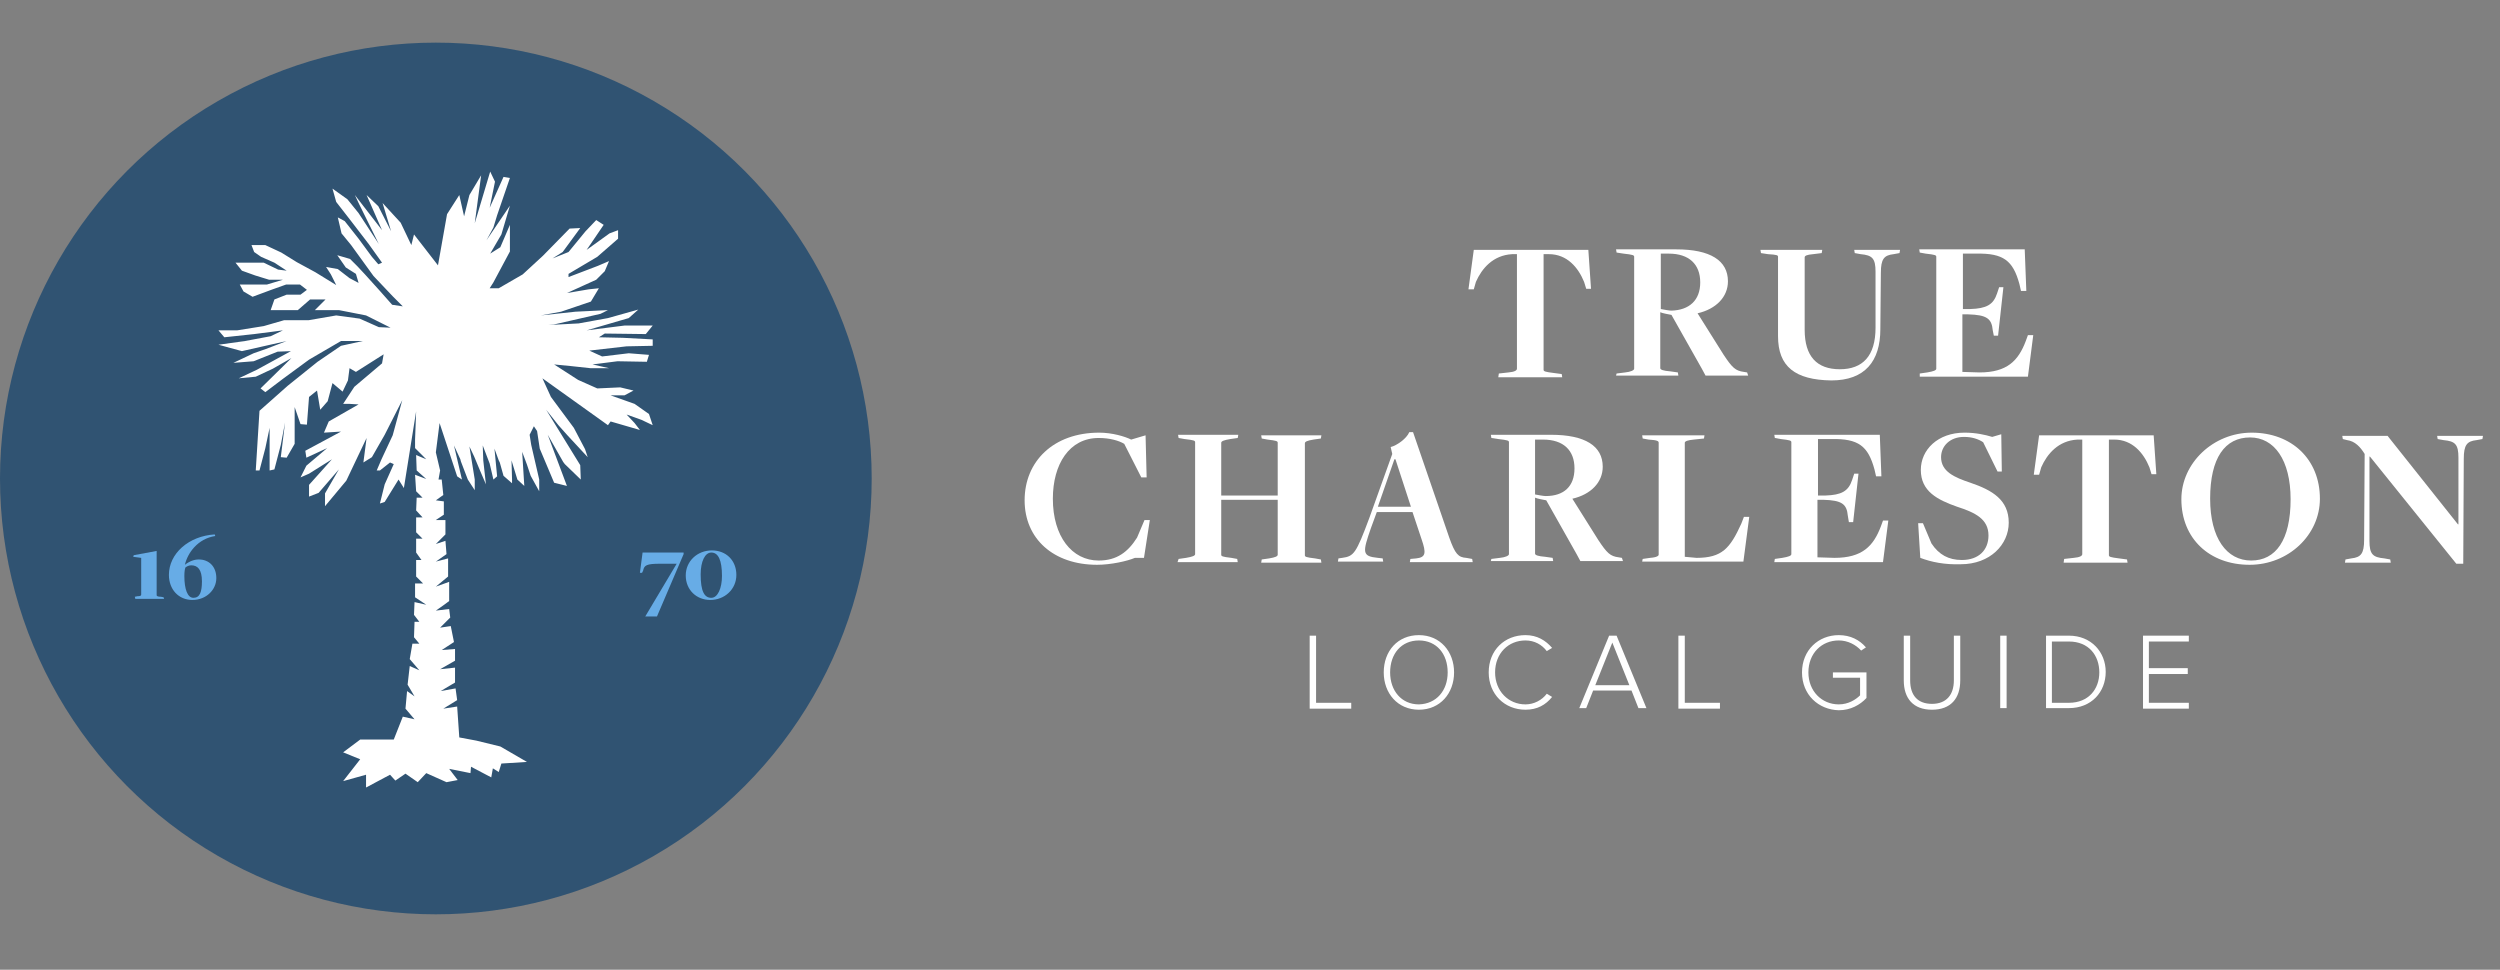 <?xml version="1.0" encoding="utf-8"?>
<!-- Generator: Adobe Illustrator 21.0.0, SVG Export Plug-In . SVG Version: 6.00 Build 0)  -->
<!DOCTYPE svg PUBLIC "-//W3C//DTD SVG 1.1//EN" "http://www.w3.org/Graphics/SVG/1.1/DTD/svg11.dtd">
<svg version="1.1" id="Layer_1" xmlns="http://www.w3.org/2000/svg" xmlns:xlink="http://www.w3.org/1999/xlink" x="0px" y="0px"
	 viewBox="0 0 469.2 182" style="enable-background:new 0 0 469.2 182;" xml:space="preserve">
<rect x="0" y="0" width="469.2" height="182" fill="#808080" stroke="none"/>
<style type="text/css">
	.st0{fill:#305372;}
	.st1{fill:#67ACE6;}
	.st2{fill:#FFFFFF;}
	.st3{display:none;}
</style>
<g id="Layer_12_copy_2">
	<circle class="st0" cx="81.8" cy="89.8" r="81.8"/>
</g>
<g id="_x31_670">
	<g>
		<path class="st1" d="M25.3,112l0.5-0.1c0.5,0,0.7-0.1,0.7-0.3v-6.9l-1.5-0.2l0.1-0.3l4.3-0.8v8.3c0,0.2,0.3,0.3,0.8,0.3l0.5,0.1
			l0.1,0.3h-5.4L25.3,112z"/>
		<path class="st1" d="M31.7,107.9c0-4,3.7-7.3,8.6-7.6l0.1,0.3c-3.3,0.5-5.2,3.2-5.7,5.4l0,0c0.9-0.7,1.8-1,2.6-1
			c1.9,0,3.3,1.3,3.3,3.5s-1.9,4.1-4.5,4.1S31.7,110.6,31.7,107.9z M37.9,109.1c0-2.2-0.8-3-2-3c-0.5,0-0.8,0.2-1.1,0.4
			c-0.1,0.3-0.2,0.7-0.2,1.6c0,2.5,0.6,4.1,1.7,4.1C37.5,112.2,37.9,111.1,37.9,109.1z"/>
	</g>
	<g>
		<path class="st1" d="M127,105.8L127,105.8h-3.1c-2.6,0-3,0.3-3.2,1.3l-0.2,0.4h-0.4l0.5-3.8h7.7v0.3l-5,11.7h-2.2L127,105.8z"/>
		<path class="st1" d="M128.7,108c0-2.7,2.2-4.7,4.9-4.7s4.6,1.9,4.6,4.6s-2.2,4.7-4.9,4.7C130.7,112.6,128.7,110.7,128.7,108z
			 M135.5,108.1c0-3-0.7-4.4-2-4.4c-1.2,0-2,1.7-2,4.1c0,3.2,0.7,4.4,2,4.4C134.7,112.2,135.5,110.4,135.5,108.1z"/>
	</g>
</g>
<g id="palm">
	<polygon class="st2" points="68.7,147.8 68.7,145.4 64.4,146.6 67.6,142.5 64.4,141.2 67.6,138.8 73.9,138.8 75.6,134.5 77.8,135 
		76.1,133 76.4,129.7 77.8,130.7 76.5,128.5 76.9,125 78.7,125.8 76.9,123.7 77.4,120.8 78.7,120.8 77.7,119.6 77.8,116.7 
		78.7,116.7 77.7,115.4 77.8,113 80,113.5 77.9,112.1 77.9,109.5 79.4,109.5 78.1,108.2 78.1,105.1 79.1,105.1 78.1,103.7 
		78.1,101.1 79.3,101.1 78.1,99.9 78.1,97.1 79.3,97.1 78.1,95.8 78.2,93.4 79.3,93.4 78.1,92.2 77.9,89.1 80,89.9 78.2,88.3 
		78.1,85.4 80,86.2 77.9,84.1 77.9,82.5 78.1,77.2 75.8,91.6 74.8,90 72.2,94.2 71.3,94.5 72.2,90.9 73.9,87.1 73.2,86.8 71.3,88.3 
		70.7,88.3 71.6,86.2 73.7,81.7 75.5,75.1 72.2,81.6 69.8,85.8 68.2,86.8 68.8,82.2 65,90.2 61,95 61,92.6 63.6,88.1 59.8,92.5 
		58,93.2 58,91 62.3,86.2 58,88.9 56.4,89.6 57.5,87.4 61.4,84.1 57.5,85.9 57.3,84.6 64,81 60.8,81.2 61.7,79.1 67.3,75.9 
		65.6,75.8 64.4,75.8 66.5,72.6 71.7,68.2 72,66.5 66.8,69.8 65.6,69.1 65.3,71.4 64.3,73.5 62.4,71.9 61.5,75.3 60.1,76.9 
		59.5,73.3 58,74.5 57.6,79.7 56.4,79.6 55.3,76.4 55.3,83.3 53.8,85.9 52.7,85.8 53.5,79.3 52.7,83.5 51.5,88.1 50.6,88.3 
		50.6,85.1 50.6,80.3 49.8,84.1 48.7,88.3 48,88.3 48.7,77.1 54,72.4 59.6,67.9 64,64.9 68.1,64 64,64 58,67.5 53.1,71.1 49.8,73.6 
		48.9,72.9 54.7,67.2 51.2,69.2 48,70.7 44.8,71 48.2,69.4 54.6,65.9 52.1,66 47.6,67.8 43.8,68.1 47.6,66.3 49.9,65.5 53.8,64 
		45.4,65.9 41,64.7 46,64 50.8,63.1 53.1,62 47.7,62.7 42.1,63.3 41,62 44.5,62 49.5,61.2 53.3,60.1 57.9,60.1 63.1,59.2 67.5,59.8 
		71.1,61.4 73.3,61.5 68.7,59.2 63.6,58.2 59.1,58.2 61.1,56.2 58.2,56.2 55.9,58.2 50.8,58.2 51.5,56.2 53.8,55.3 56.4,55.3 
		57.6,54.4 56.3,53.4 53.7,53.4 50.9,54.4 47.4,55.7 45.7,54.7 45,53.4 46.6,53.4 50.1,53.4 53.1,52.5 50.5,52.5 47.9,51.7 
		45.4,50.8 44.2,49.3 46.9,49.3 49.5,49.3 52.2,50.6 53.8,50.8 51.5,49.3 49,48.2 47.7,47.3 47.2,46 49.8,46 52.8,47.4 55.7,49.2 
		59.2,51.1 63.1,53.5 62.1,51.5 61.2,50.1 63.4,50.5 65.6,52.2 67.3,53.1 66.8,51.4 64.9,50.2 63.3,47.9 65.7,48.6 67.1,50 
		68.5,51.5 71.3,54.6 73.6,57.2 75.6,57.5 73.7,55.6 70.1,51.8 65.9,46 64.1,43.8 63.4,40.8 64.7,41.5 67.3,44.8 69.8,48.2 71,49.6 
		71.7,49.3 69.2,45.8 65.9,41.5 63.1,37.9 62.4,35.4 65.2,37.4 67.3,40 71.1,45.8 67.3,38.1 66.6,36.6 71.7,43.2 68.8,36.6 71,38.7 
		73.4,43.4 71.8,38.1 75.2,41.8 77.2,46 77.7,44 82.2,49.8 83.9,40.2 86.2,36.6 87.1,40.6 88.1,36.6 90.3,32.9 89.1,41.9 92,32.2 
		92.9,34.1 91.9,39 94.5,33.2 95.7,33.4 93.3,40.4 92.6,42.7 91.3,45.1 95.7,38.6 94.1,44 92,47.6 93.9,46.4 95.7,42.2 95.7,47.2 
		92.6,53 91.9,54.1 93.6,54.1 98.1,51.5 101.9,48 106.9,42.9 108.9,42.8 105.6,47.3 103.7,48.5 106.7,47.3 109.9,43.4 111.9,41.3 
		113.3,42.2 110.1,46.9 114.4,43.8 116,43.2 116,44.8 112.1,48.2 106.7,51.4 106.7,52 112.2,49.9 114.3,49 113.5,50.9 111.9,52.5 
		106.4,55 110.5,54.3 112.4,54.1 110.9,56.6 105.3,58.5 101.5,59.2 108,58.5 114.1,58.2 112.7,58.9 104.4,60.8 103.9,60.9 102.9,61 
		108.6,60.7 114.1,59.7 119.8,58.1 118,59.7 110.1,62 117.2,61.1 122.5,61.1 121.2,62.7 113.5,62.6 112.4,63.3 116.9,63.4 
		122.5,63.7 122.5,64.9 117.6,65 110.6,65.8 113,66.9 118,66.3 121.8,66.6 121.4,67.9 115.9,67.8 111.2,68.4 114.3,69.1 110.8,69.1 
		107.1,68.7 104,68.4 108.5,71.3 112.1,72.9 116.4,72.7 118.9,73.3 117.2,74.2 114.6,74.2 119.1,75.8 121.8,77.7 122.5,79.8 
		120.4,78.8 117.6,77.8 119.1,79.4 120.1,80.7 114.6,79.1 114.1,79.8 101.8,71 103.4,74.5 107.7,80.3 109.8,84.3 110.3,85.8 
		106.5,81.7 104.8,79.8 102.5,76.9 108.9,87.3 109,90 106,87.1 105.7,86.7 102.8,81.6 106.4,91.2 104,90.6 101.3,84.2 100.8,80.9 
		100.2,80 99.4,81.6 99.7,83.5 101.2,90 101.2,92.2 99.6,89.3 98.9,87.2 98,84.8 98.4,91.2 97.1,90 96,86.4 96.1,90 96.1,90.7 
		94.5,89.3 93.8,86.8 93.6,86.4 92.8,84.2 93.3,89.4 92.6,90 91.9,87 90.6,83.6 90.7,86.4 91,89.1 91.2,90.9 90,88.1 89,85.7 
		88.1,83.8 89.1,90 89.1,92 87.8,90 86.5,86.6 86.4,86.2 85.2,83.6 86.7,90 85.8,89.4 82.5,79.4 81.8,84.9 82.6,88.3 82.3,90 
		82.9,90 83.2,92.9 81.8,93.9 83.3,94.1 83.3,96.6 81.8,97.6 83.6,97.6 83.6,100.3 81.8,102.1 83.6,101.5 83.8,104 81.8,105.4 
		84.1,104.8 84.1,108.2 81.8,110.1 84.3,109.2 84.3,112.8 83.5,113.4 81.8,114.6 84.3,114.3 84.5,115.9 82.6,117.8 84.6,117.5 
		85.2,120.5 82.9,122 85.4,121.8 85.4,124 82.6,125.6 85.4,125.3 85.4,128.1 82.7,129.7 85.5,129.2 85.8,131.4 83.2,133 85.8,132.6 
		86.2,138.4 89.4,139 93.9,140.1 98.9,143 94.1,143.3 93.6,144.9 92.5,144.2 92.2,145.9 88.4,143.9 88.3,145.1 84.3,144.3 
		85.9,146.4 83.8,146.8 80,145.1 78.4,146.8 76.1,145.2 74.2,146.5 73.2,145.4 	"/>
</g>
<g id="guides" class="st3">
</g>
<g id="Layer_10">
</g>
<g id="Layer_11">
	<g>
		<g>
			<path class="st2" d="M281.3,70.1l1.8-0.2c1.2-0.1,1.6-0.4,1.6-0.7V47.7h-0.9c-3.6,0.2-5.7,2.7-6.8,5.2l-0.4,1.4h-1l1-7.4h21.5
				l0.5,7.3h-0.9l-0.4-1.3c-1.1-2.7-3.2-5.2-6.6-5.2h-1v21.7c0,0.3,0.3,0.4,1.9,0.6l1.5,0.2l0.1,0.6h-12L281.3,70.1z"/>
			<path class="st2" d="M303.4,70.1l1.6-0.2c1-0.1,1.7-0.4,1.7-0.7v-21c0-0.3-0.2-0.4-2-0.6l-1.3-0.2l-0.1-0.6h11.3
				c6.4,0,9.7,2.1,9.7,6c0,2.9-2.2,5.2-5.7,6l4.9,7.8c1.6,2.4,2.2,3,3.8,3.2l0.6,0.1l0.2,0.6h-8l-0.7-1.3l-5.7-10.1
				c-0.5-0.1-1.7-0.3-2.1-0.5v10.5c0,0.3,0.6,0.5,1.9,0.6l1.4,0.2l0.1,0.6h-11.7L303.4,70.1z M319.1,53c0-3.4-2.1-5.4-5.9-5.4
				c-0.1,0-1.5,0-1.5,0V58c0.5,0.1,1.6,0.3,2,0.3C317,58.2,319.1,56.4,319.1,53z"/>
			<path class="st2" d="M333.7,63.1V48.2c0-0.3-0.2-0.4-1.9-0.5l-1.3-0.2l-0.1-0.6H342l-0.1,0.6l-1.6,0.2c-1.2,0.1-1.6,0.3-1.6,0.6
				v13.6c0,5,2.3,7.4,6.6,7.4c4.3,0,6.7-2.5,6.7-7.8V51c0-2.5-0.6-3.1-2.8-3.3l-1.1-0.2l-0.1-0.6h8.6l-0.1,0.6l-1.1,0.2
				c-1.8,0.2-2.4,0.9-2.4,3.5l-0.1,10.6c0,6-2.9,9.6-9.2,9.6C336.9,71.3,333.7,68.8,333.7,63.1z"/>
			<path class="st2" d="M360.3,70.1l1.4-0.2c1.2-0.2,1.7-0.4,1.7-0.7v-21c0-0.3-0.2-0.4-2-0.6l-1.1-0.2l-0.1-0.6H380l0.3,7.8h-1
				l-0.3-1.3c-1.2-4.4-3-5.8-8.1-5.7h-2.5V58h1.4c3-0.1,4.3-0.8,5-2.9l0.4-1.2h0.8l-1,9.1h-0.8l-0.2-1c-0.2-2.2-1.1-2.9-4.6-3h-1.1
				v10.8l3.2,0.1c5.2,0,7.3-2.2,8.7-5.9l0.4-1.1h1l-1,7.8h-20.3L360.3,70.1z"/>
		</g>
		<g>
			<path class="st2" d="M192.3,93.9c0-7.3,5.4-12.7,14-12.7c2.4,0,4.8,0.7,6,1.3l2.7-0.8l0.2,7.9h-1l-3.2-6.3
				c-1-0.6-2.7-1.1-4.8-1.1c-5.5,0-8.6,4.9-8.6,11.4c0,7.1,3.6,11.6,8.6,11.6c3.4,0,5.5-1.6,7.2-4.3l1.4-3.3h1l-1.1,7.1H213
				c-1.4,0.6-4.5,1.3-7.1,1.3C197.7,106,192.3,101.1,192.3,93.9z"/>
			<path class="st2" d="M221.2,104.9l1.4-0.2c1.2-0.2,1.7-0.4,1.7-0.7V83c0-0.3-0.2-0.4-2-0.6l-1.1-0.2l-0.1-0.6h11.3l-0.1,0.6
				l-1.4,0.2c-1.2,0.2-1.7,0.4-1.7,0.7V93h10.6v-9.9c0-0.3-0.2-0.4-1.9-0.6l-1.1-0.2l-0.1-0.6H248l-0.1,0.6l-1.4,0.2
				c-1.2,0.2-1.6,0.4-1.6,0.7v21c0,0.3,0.2,0.4,1.9,0.6l1.1,0.2l0.1,0.6h-11.3l0.1-0.6l1.4-0.2c1.2-0.2,1.6-0.4,1.6-0.7V93.8h-10.6
				v10.3c0,0.3,0.2,0.4,1.9,0.6l1.1,0.2l0.1,0.6H221L221.2,104.9z"/>
			<path class="st2" d="M257.3,99.1c-1.6,4.6-1.7,5.3,1.3,5.6l0.9,0.1l0.1,0.6h-8.5l0.1-0.6l0.7-0.1c2.2-0.3,2.6-0.8,5.1-7.5l4.3-12
				l-0.3-1.3c1.2-0.3,3-1.6,3.5-2.8h0.7l6.8,19.8c1.1,3.1,1.7,3.7,3.2,3.8l1.1,0.2l0.1,0.6h-11.8l0.1-0.6l1.1-0.1
				c1.8-0.2,1.9-1,1-3.6l-1.7-5.1h-6.7L257.3,99.1z M261.9,86.2h-0.2l-3.1,8.9h6.2L261.9,86.2z"/>
			<path class="st2" d="M279.9,104.9l1.6-0.2c1-0.1,1.7-0.4,1.7-0.7V83c0-0.3-0.2-0.4-2-0.6l-1.3-0.2l-0.1-0.6h11.3
				c6.4,0,9.7,2.1,9.7,6c0,2.9-2.2,5.2-5.7,6l4.9,7.8c1.6,2.4,2.2,3,3.8,3.2l0.6,0.1l0.2,0.6h-8l-0.7-1.3l-5.7-10.1
				c-0.5-0.1-1.7-0.3-2.1-0.5v10.5c0,0.3,0.6,0.5,1.9,0.6l1.4,0.2l0.1,0.6h-11.7L279.9,104.9z M295.5,87.9c0-3.4-2.1-5.4-5.9-5.4
				c-0.1,0-1.5,0-1.5,0v10.3c0.5,0.1,1.6,0.3,2,0.3C293.5,93.1,295.5,91.3,295.5,87.9z"/>
			<path class="st2" d="M308.3,104.9l1.4-0.2c1.3-0.1,1.6-0.4,1.6-0.6v-21c0-0.3-0.2-0.5-1.9-0.6l-1.1-0.2l-0.1-0.6h11.7l-0.1,0.6
				l-1.9,0.2c-1.1,0.1-1.7,0.3-1.7,0.6v21.4l2.2,0.2c4.8,0,6.3-1.8,8.4-6.4l0.5-1.3h1l-1.1,8.4h-19L308.3,104.9z"/>
			<path class="st2" d="M333.1,104.9l1.4-0.2c1.2-0.2,1.7-0.4,1.7-0.7V83c0-0.3-0.2-0.4-2-0.6l-1.1-0.2l-0.1-0.6h19.8l0.3,7.8h-1
				l-0.3-1.3c-1.2-4.4-3-5.8-8.1-5.7h-2.5V93h1.4c3-0.1,4.3-0.8,5-2.9l0.4-1.2h0.8l-1,9.1H347l-0.2-1.2c-0.2-2.2-1.1-2.9-4.6-3h-1.1
				v10.8l3.2,0.1c5.2,0,7.3-2.2,8.7-5.9l0.4-1.1h1l-1,7.8H333L333.1,104.9z"/>
			<path class="st2" d="M360.4,104.7l-0.4-6.5h0.9l1.6,3.8c1.4,2.1,3.2,3.1,5.7,3.1c3.2,0,5-1.9,5-4.6c0-3.1-2.5-4.3-5.9-5.4
				c-3.7-1.3-6.8-2.9-6.8-6.9c0-3.8,3.2-7,8.2-7c2.1,0,3.9,0.4,5.2,0.8l1.7-0.5l0.1,7h-0.8l-2.7-5.5c-0.9-0.6-2.1-1-3.6-1
				c-2.6,0-4.3,1.7-4.3,3.8c0,2.7,2.5,3.8,5.5,4.8c4.1,1.4,7.2,3.2,7.2,7.5c0,4.1-3.5,7.8-9,7.8C365,106,362.5,105.5,360.4,104.7z"
				/>
			<path class="st2" d="M387.4,104.9l1.8-0.2c1.2-0.1,1.6-0.4,1.6-0.7V82.5h-0.9c-3.6,0.2-5.7,2.7-6.8,5.2l-0.4,1.4h-1l1-7.4h21.5
				l0.5,7.3h-0.9l-0.4-1.3c-1.1-2.7-3.2-5.2-6.6-5.2h-1v21.7c0,0.3,0.3,0.4,1.9,0.6l1.5,0.2l0.1,0.6h-12L387.4,104.9z"/>
			<path class="st2" d="M409.4,93.7c0-6.8,6-12.5,13.2-12.5c7.5,0,12.8,5,12.8,12.4c0,6.8-5.9,12.4-13.2,12.4
				C414.7,106,409.4,101.1,409.4,93.7z M429.9,93.7c0-7.4-3.1-11.6-7.6-11.6c-4.7,0-7.5,3.8-7.5,11.5c0,7.4,3.1,11.6,7.7,11.6
				S429.9,101.4,429.9,93.7z"/>
			<path class="st2" d="M444.8,85.7h-0.1v15.8c0,2.5,0.6,3.1,2.8,3.3l1.1,0.2l0.1,0.6h-8.6l0.1-0.6l1.1-0.2c1.8-0.2,2.4-0.9,2.4-3.5
				l0.1-16.1c-0.8-1.3-1.8-2.4-3.3-2.6l-0.8-0.2l-0.1-0.6h8.5l13.2,16.6h0.1V85.9c0-2.5-0.6-3.1-2.8-3.3l-1.1-0.2l-0.1-0.6h8.6
				l-0.1,0.6l-1.1,0.2c-1.8,0.2-2.4,0.9-2.4,3.5l-0.1,19.7H461L444.8,85.7z"/>
		</g>
		<g>
			<path class="st2" d="M245.8,132.9v-13.6h1.2v12.6h6.6v1.1h-7.8V132.9z"/>
			<path class="st2" d="M259.7,126.2c0-4,2.6-7,6.6-7s6.6,3.1,6.6,7c0,3.9-2.6,7-6.6,7C262.3,133.2,259.7,130.1,259.7,126.2z
				 M271.7,126.2c0-3.5-2.1-6-5.4-6s-5.4,2.5-5.4,6c0,3.4,2.1,6,5.4,6C269.6,132.1,271.7,129.6,271.7,126.2z"/>
			<path class="st2" d="M279.4,126.2c0-4.2,3-7,6.9-7c2.2,0,3.8,1,5,2.4l-1,0.6c-0.9-1.2-2.3-2-4-2c-3.2,0-5.7,2.4-5.7,6
				c0,3.5,2.5,6,5.7,6c1.6,0,3.1-0.8,4-2l1,0.6c-1.2,1.5-2.8,2.4-5,2.4C282.4,133.2,279.4,130.3,279.4,126.2z"/>
			<path class="st2" d="M307.5,132.9l-1.3-3.3H299l-1.3,3.3h-1.3l5.6-13.6h1.4l5.6,13.6H307.5z M302.6,120.6l-3.2,8h6.4L302.6,120.6
				z"/>
			<path class="st2" d="M315,132.9v-13.6h1.2v12.6h6.6v1.1H315V132.9z"/>
			<path class="st2" d="M338.2,126.2c0-4.2,3.1-7,6.9-7c2.2,0,3.9,0.9,5.1,2.3l-0.9,0.6c-1-1.1-2.5-1.9-4.2-1.9
				c-3.2,0-5.7,2.4-5.7,6c0,3.5,2.5,6,5.7,6c1.8,0,3.2-0.9,4-1.7v-3.3H344v-1h6.3v4.8c-1.2,1.3-3,2.3-5.2,2.3
				C341.3,133.2,338.2,130.4,338.2,126.2z"/>
			<path class="st2" d="M357.3,127.7v-8.4h1.2v8.4c0,2.8,1.4,4.4,4.1,4.4s4.1-1.7,4.1-4.4v-8.4h1.2v8.4c0,3.4-1.8,5.5-5.3,5.5
				C359.1,133.2,357.3,131.1,357.3,127.7z"/>
			<path class="st2" d="M375.4,132.9v-13.6h1.2v13.6H375.4z"/>
			<path class="st2" d="M384,132.9v-13.6h4.3c4.2,0,6.9,3.1,6.9,6.8c0,3.8-2.7,6.8-6.9,6.8C388.3,132.9,384,132.9,384,132.9z
				 M394,126.2c0-3.2-2-5.8-5.7-5.8h-3.2v11.5h3.2C392,131.9,394,129.3,394,126.2z"/>
			<path class="st2" d="M402.2,132.9v-13.6h8.6v1.1h-7.5v5h7.3v1.1h-7.3v5.4h7.5v1.1h-8.6V132.9z"/>
		</g>
	</g>
</g>
</svg>
